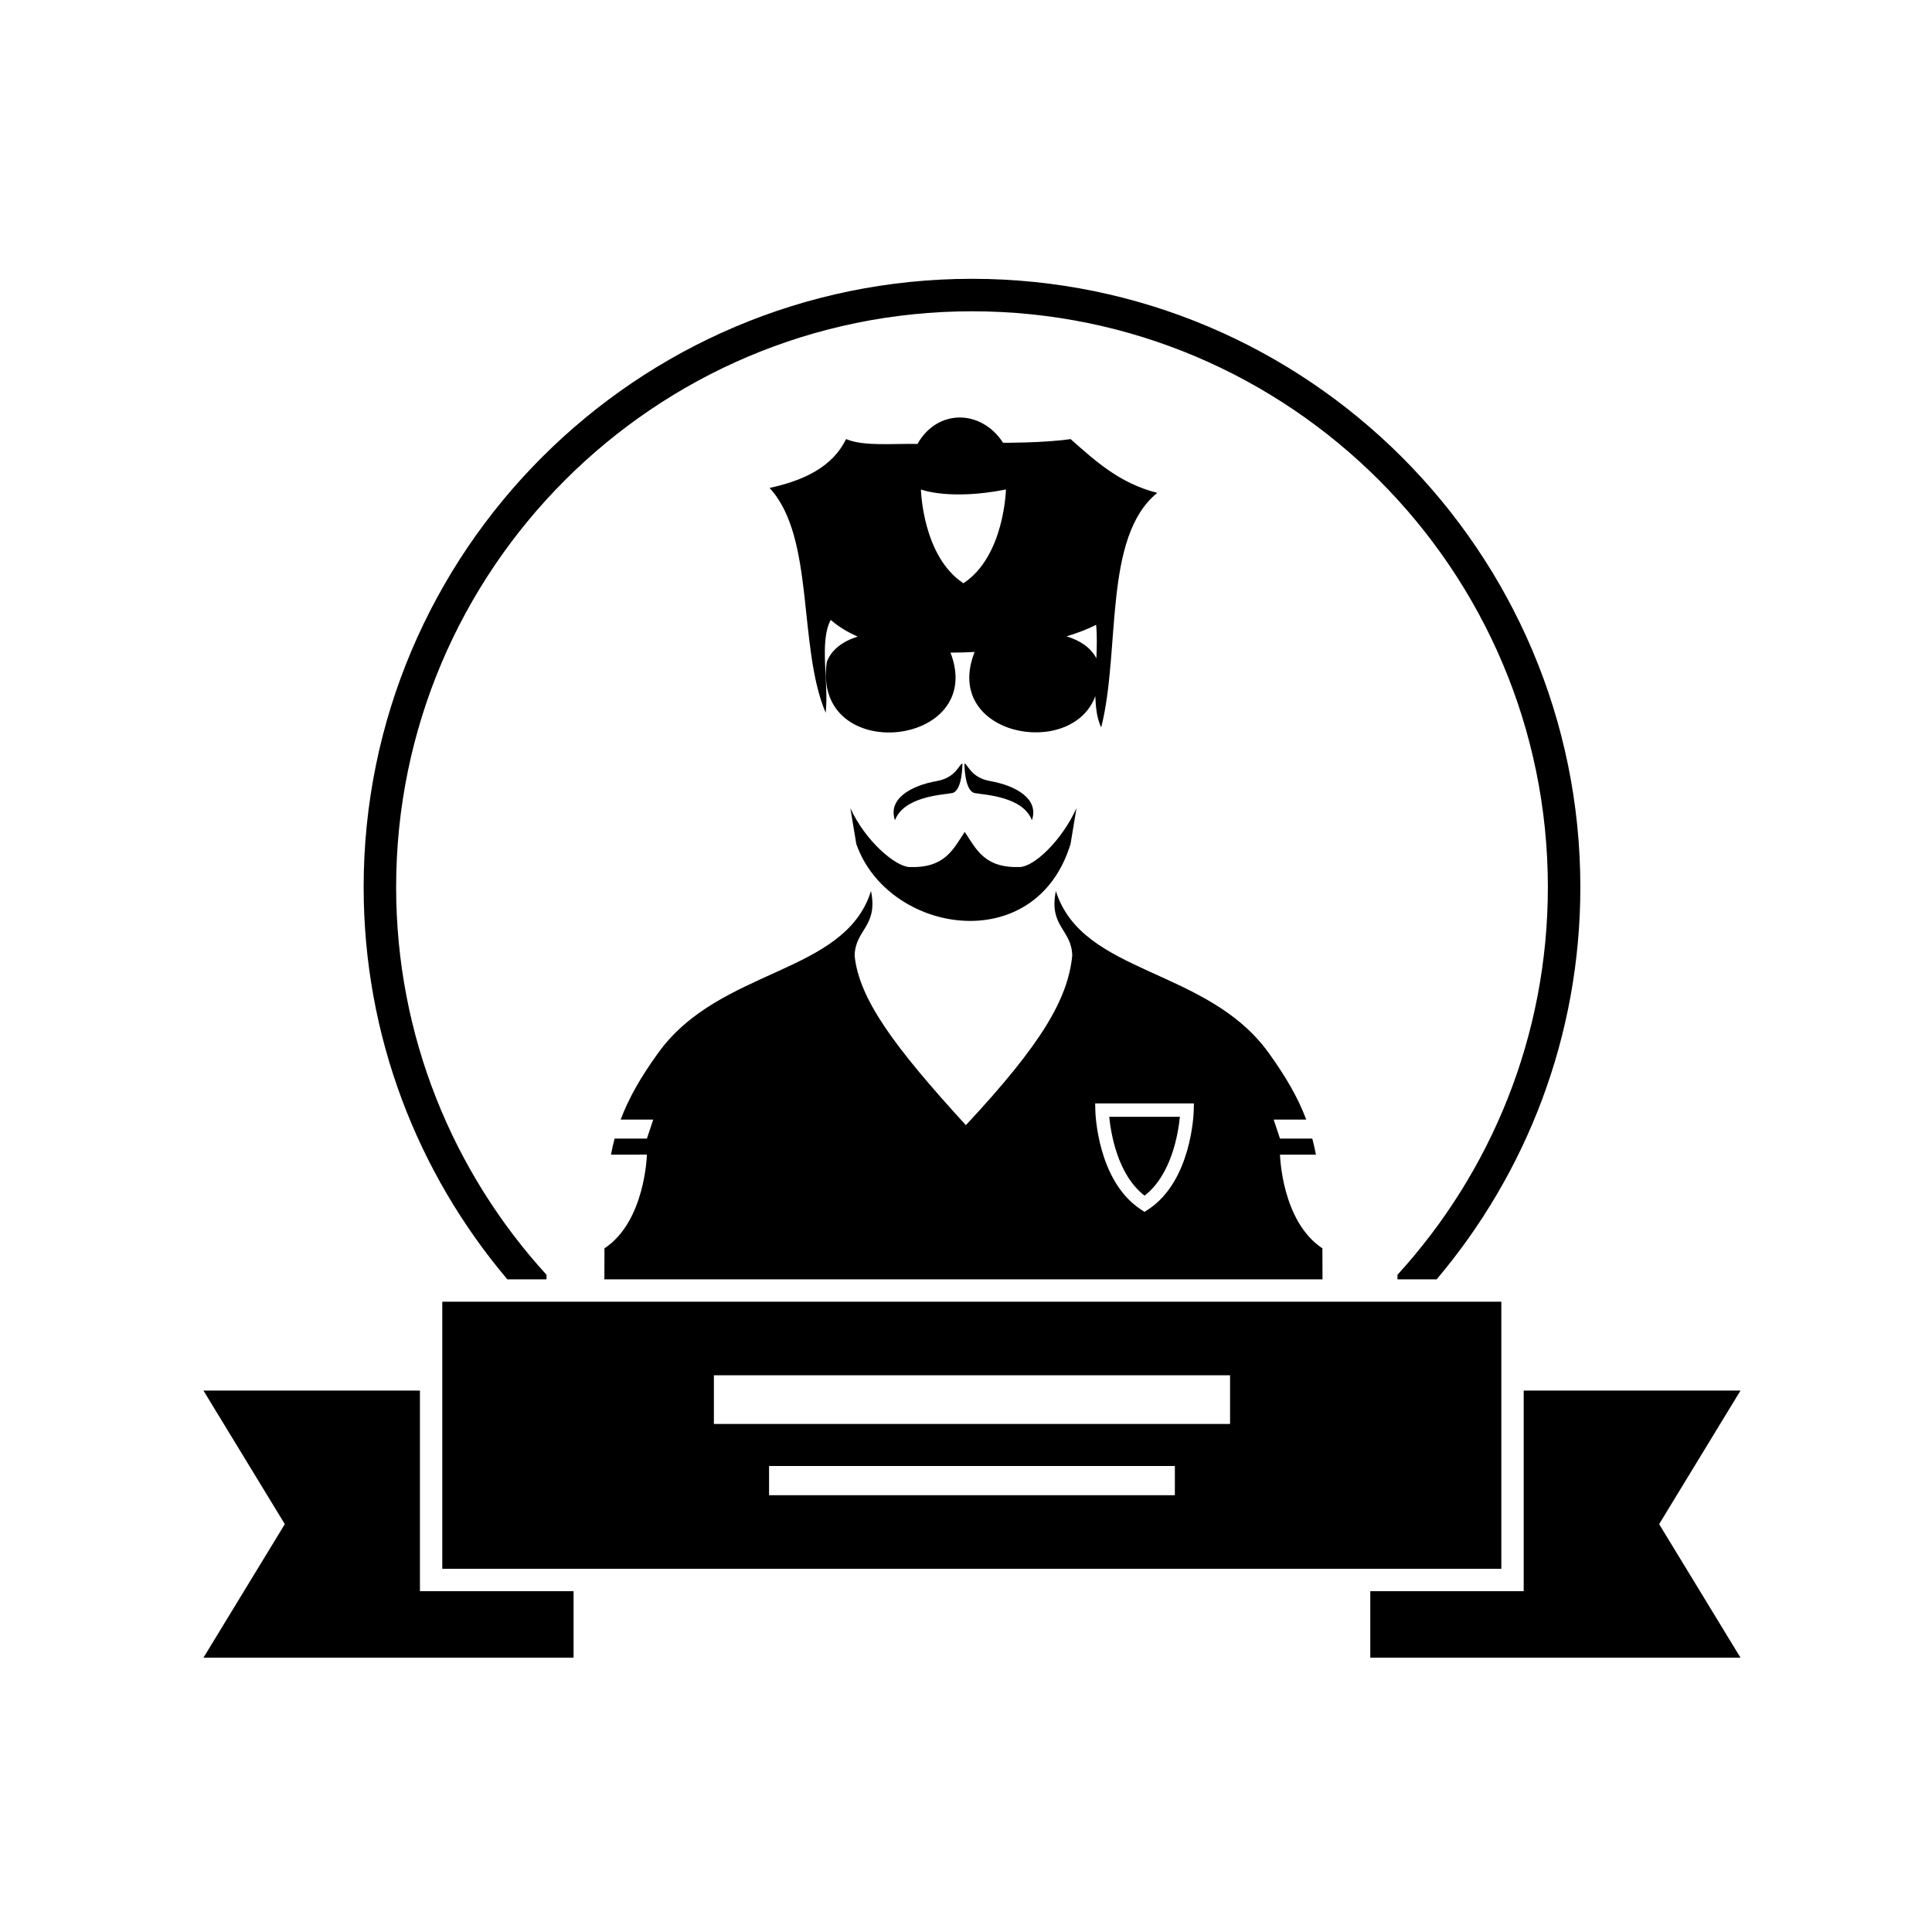 <?xml version="1.0" encoding="UTF-8"?>
<!-- Uploaded to: ICON Repo, www.svgrepo.com, Generator: ICON Repo Mixer Tools -->
<svg fill="#000000" width="800px" height="800px" version="1.1" viewBox="144 144 512 512" xmlns="http://www.w3.org/2000/svg">
 <g>
  <path d="m288.83 483.04c0-0.402 0.004-0.797 0.008-1.195-24.75-27.137-39.859-63.203-39.859-102.74 0-84.148 68.461-152.61 152.61-152.61 84.148 0 152.61 68.461 152.61 152.61 0 39.531-15.109 75.598-39.855 102.73v1.203h10.383c23.742-28.086 38.082-64.363 38.082-103.93 0-88.895-72.324-161.22-161.22-161.22-88.895 0-161.22 72.324-161.22 161.22 0 39.57 14.34 75.848 38.082 103.93z"/>
  <path d="m255.29 512.52h-57.371l21.559 35.391-21.559 35.391h98.082v-17.621h-40.711z"/>
  <path d="m605.25 512.52h-57.453v49.801l-0.004 3.359h-40.652v17.621h98.109l-21.559-35.391z"/>
  <path d="m261.21 559.75h280.66v-70.789h-280.66zm194.14-19.5h-107.54v-7.742h107.54zm-122.16-31.789h136.79v12.902l-136.79 0.004z"/>
  <path d="m434.28 328.47c0.086 3.184 0.473 6.082 1.547 8.312 5.18-20.508 0.453-50.512 14.871-62.172-10-2.508-16.414-8.453-22.984-14.25-7.023 1.043-17.883 0.98-17.883 0.98-5.918-9.07-17.57-8.891-22.68 0.312-6.606-0.152-14.25 0.699-18.93-1.297-3.586 7.359-11.102 10.957-20.281 12.953 12.09 13.027 7.438 42.098 14.871 59.582 0.887-7.785-1.781-18.977 1.352-24.609 2.008 1.773 4.426 3.234 7.133 4.418-3.883 1.227-6.961 3.402-8.184 6.738-4.133 27.586 42.516 22.805 32.781-2.488 2.125 0.004 4.262-0.051 6.387-0.172-8.742 22.168 25.73 28.672 32 11.691zm-34.961-29.902c-10.852-7.137-11.262-24.812-11.262-24.844l-0.008-0.004h0.008v0.004c0.082 0.031 7.695 2.93 22.527-0.004 0-0.004-0.402 17.703-11.266 24.848zm35.16 11.016c0.277 2.719 0.203 5.773 0.07 8.883-1.496-2.887-4.379-4.762-7.902-5.824 3.066-0.938 5.742-1.977 7.832-3.059z"/>
  <path d="m396.25 354.19c2.848-0.473 2.801-7.828 2.801-7.828-0.875 0-1.531 3.695-6.832 4.633-6.508 1.148-13.031 4.566-11.043 10.383 2.352-6.231 12.23-6.711 15.074-7.188z"/>
  <path d="m402.39 354.19c2.848 0.473 12.727 0.953 15.074 7.188 1.992-5.816-4.535-9.234-11.039-10.383-5.305-0.938-5.961-4.633-6.836-4.633-0.004 0-0.047 7.356 2.801 7.828z"/>
  <path d="m369.35 358.16 1.582 9.508c8.324 23.828 47.488 30.34 56.77 0l1.582-9.508c-3.922 8.637-11.23 15.512-15.035 15.617-9.328 0.297-11.469-4.625-14.582-9.316-3.113 4.691-5.285 9.613-14.613 9.316-3.801-0.109-11.781-6.981-15.703-15.617z"/>
  <path d="m304.19 474.82c-0.02 2.574-0.023 5.305-0.023 8.219h190.31c0-2.914-0.004-5.644-0.027-8.219-10.828-7.148-11.234-24.797-11.234-24.828l-0.008-0.004h0.008v0.004c0.035 0.016 4.547 0.016 9.52 0.012-0.277-1.457-0.594-2.879-0.965-4.269h-8.559l-1.68-5.035h8.629c-2.117-5.648-5.266-11.176-9.953-17.684-16.355-22.691-49.367-20.602-56.391-42.875-1.934 9.434 4.219 10.156 4.34 17.148-1.195 11.418-7.938 23.168-28.191 44.891-19.156-20.934-28.285-33.473-29.48-44.891 0.125-6.992 6.273-7.715 4.34-17.148-7.023 22.273-40.031 20.184-56.387 42.875-4.691 6.508-7.836 12.035-9.953 17.684h8.629l-1.68 5.035h-8.559c-0.371 1.391-0.688 2.812-0.965 4.266 4.996-0.004 9.527-0.012 9.527-0.012-0.008 0-0.414 17.676-11.25 24.832zm156.21-38.406-0.043 1.816c-0.016 0.762-0.559 18.723-12.066 26.293l-0.977 0.641-0.977-0.641c-11.512-7.566-12.051-25.531-12.066-26.293l-0.043-1.816z"/>
  <path d="m447.32 460.86c7.164-5.535 8.934-16.547 9.359-20.891h-18.719c0.426 4.344 2.191 15.359 9.359 20.891z"/>
 </g>
</svg>